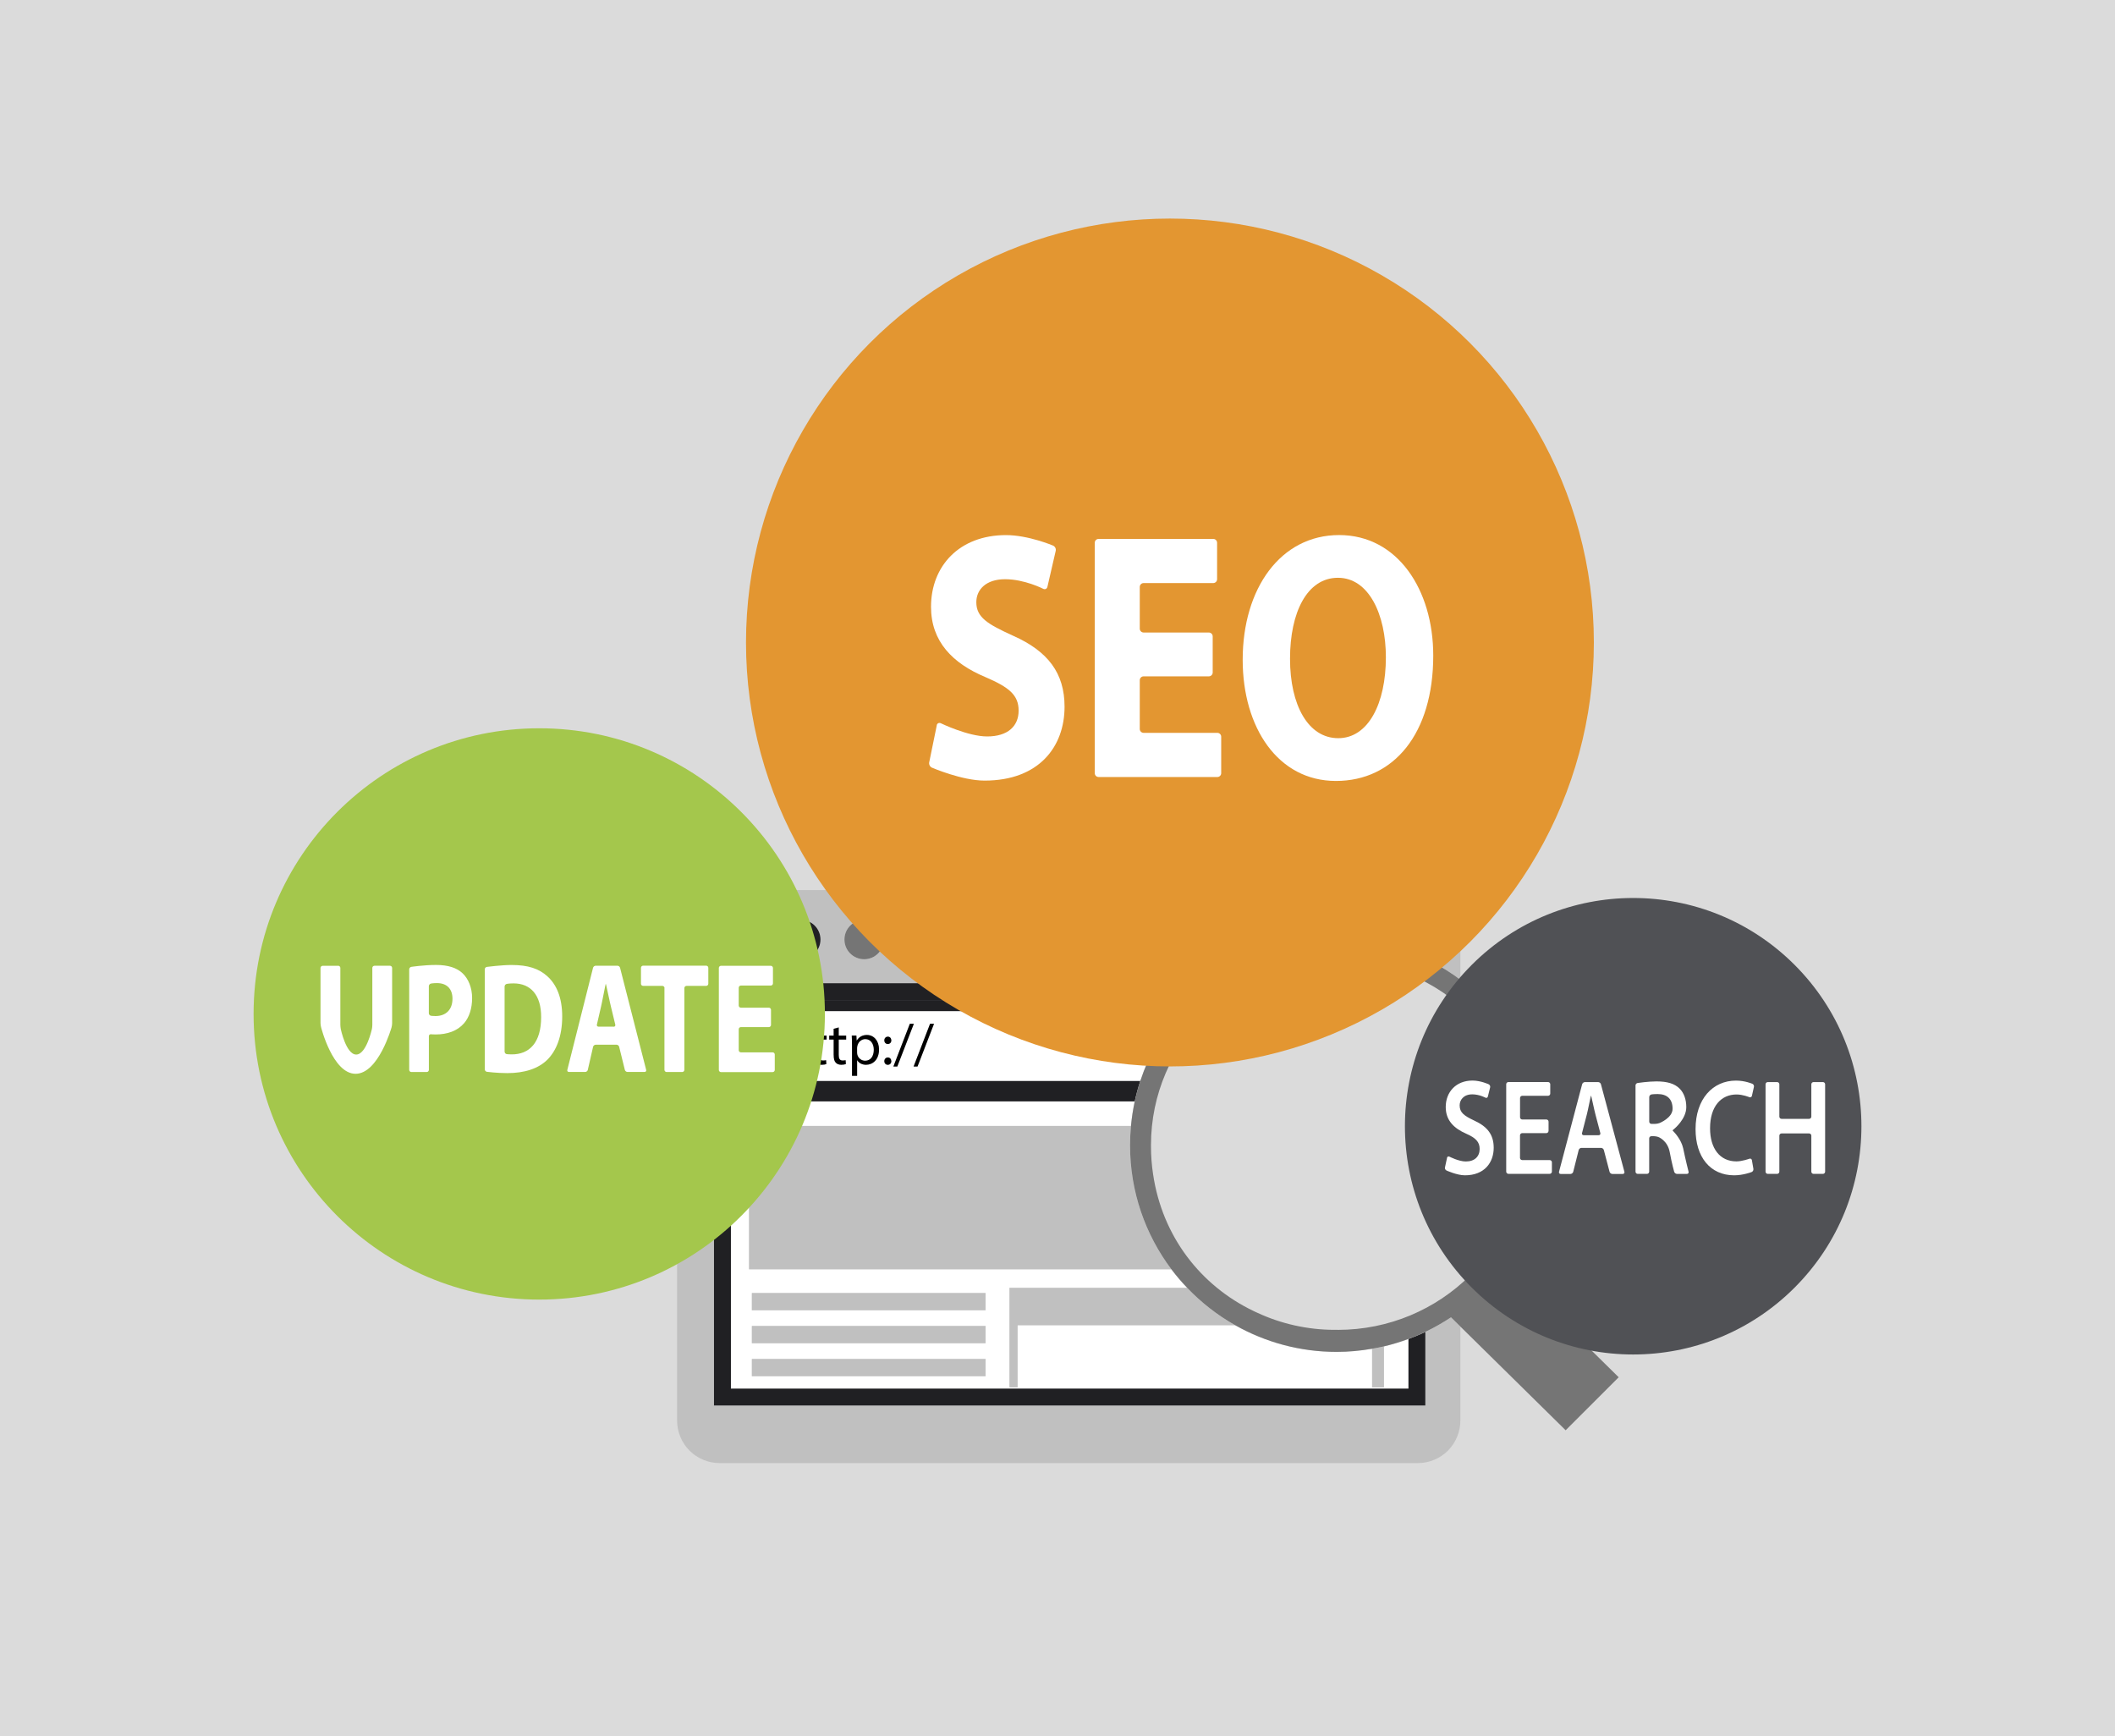 <?xml version="1.0" encoding="UTF-8"?>
<svg xmlns="http://www.w3.org/2000/svg" version="1.1" viewBox="0 0 500 410.4">
  <defs>
    <style>
      .cls-1 {
        fill: #dbdbdb;
      }

      .cls-1, .cls-2, .cls-3, .cls-4, .cls-5, .cls-6, .cls-7, .cls-8, .cls-9 {
        stroke-width: 0px;
      }

      .cls-2 {
        fill: #505155;
      }

      .cls-3 {
        fill: #000;
      }

      .cls-4 {
        fill: #e39631;
      }

      .cls-10 {
        isolation: isolate;
      }

      .cls-5 {
        fill: silver;
      }

      .cls-6 {
        fill: #a4c74c;
      }

      .cls-7 {
        fill: #757575;
      }

      .cls-8 {
        fill: #202023;
      }

      .cls-9 {
        fill: #fff;
      }

      .cls-11 {
        mix-blend-mode: multiply;
      }
    </style>
  </defs>
  <g class="cls-10">
    <g id="Background_Simple" data-name="Background Simple">
      <rect class="cls-1" x="-11.06" y="-16.9" width="527.12" height="440.61"/>
      <g>
        <path class="cls-5" d="M336.96,314.88v17.39h-168.17v-99.84h116.94c8.32-6.58,18.83-10.52,30.27-10.52s21.09,3.61,29.24,9.71v-11.17c0-2.64-1.07-5.23-2.94-7.1-1.87-1.87-4.46-2.94-7.1-2.94h-165.08c-2.65,0-5.23,1.07-7.11,2.94-1.87,1.87-2.94,4.46-2.94,7.1v115.39c0,2.64,1.07,5.23,2.94,7.1,1.87,1.87,4.46,2.94,7.11,2.94h165.08c2.65,0,5.23-1.07,7.1-2.94,1.87-1.87,2.94-4.46,2.94-7.1v-22.23l-2.2-2.17c-1.93,1.28-3.96,2.44-6.07,3.44ZM204.29,217.45c2.57,0,4.66,2.09,4.66,4.66s-2.09,4.66-4.66,4.66-4.66-2.09-4.66-4.66,2.09-4.66,4.66-4.66ZM189.31,217.45c2.57,0,4.66,2.09,4.66,4.66s-2.09,4.66-4.66,4.66-4.66-2.09-4.66-4.66,2.09-4.66,4.66-4.66ZM174.33,217.45c2.57,0,4.66,2.09,4.66,4.66s-2.09,4.66-4.66,4.66-4.66-2.09-4.66-4.66,2.09-4.66,4.66-4.66Z"/>
        <path class="cls-9" d="M172.78,328.27h160.18v-11.73c-1.88.7-3.81,1.3-5.79,1.76v9.66h-2.83v.17h-83.75v-.17h-1.94v-23.52h42c-1.32-1.39-2.57-2.85-3.73-4.38h-99.83v-33.89h90.28c.18-1.97.48-3.91.89-5.8h-95.48v67.89ZM177.75,305.68h55.24v4.07h-55.24v-4.07ZM177.75,313.47h55.24v4.07h-55.24v-4.07ZM177.75,321.27h55.24v4.07h-55.24v-4.07Z"/>
        <path class="cls-9" d="M174.33,226.77c2.57,0,4.66-2.09,4.66-4.66s-2.09-4.66-4.66-4.66-4.66,2.09-4.66,4.66,2.09,4.66,4.66,4.66Z"/>
        <path class="cls-8" d="M189.31,226.77c2.57,0,4.66-2.09,4.66-4.66s-2.09-4.66-4.66-4.66-4.66,2.09-4.66,4.66,2.09,4.66,4.66,4.66Z"/>
        <path class="cls-7" d="M204.29,226.77c2.57,0,4.66-2.09,4.66-4.66s-2.09-4.66-4.66-4.66-4.66,2.09-4.66,4.66,2.09,4.66,4.66,4.66Z"/>
        <path class="cls-8" d="M172.78,260.38h95.48c.36-1.66.8-3.29,1.33-4.88h-87.27c-4.54,0-8.21-3.68-8.21-8.21s3.67-8.21,8.21-8.21h96.5c.78-.92,1.59-1.81,2.44-2.66h-108.47v23.96Z"/>
        <path class="cls-9" d="M174.11,247.29c0,4.53,3.67,8.21,8.21,8.21h87.27c2-6.09,5.16-11.65,9.23-16.42h-96.5c-4.54,0-8.21,3.68-8.21,8.21ZM220.81,242.03l-3.9,10.1h-.93l3.89-10.1h.95ZM215.09,242.03h.95l-3.9,10.1h-.93l3.89-10.1ZM209.89,245.07c.49,0,.81.36.82.88,0,.49-.32.86-.84.86s-.82-.38-.82-.86c0-.52.35-.88.84-.88ZM209.89,249.99c.49,0,.81.36.82.88,0,.49-.32.86-.84.86s-.82-.38-.82-.86c0-.51.35-.88.84-.88ZM202.46,244.83l.06,1.16h.03c.5-.82,1.29-1.31,2.4-1.31,1.63,0,2.86,1.38,2.86,3.43,0,2.42-1.48,3.62-3.07,3.62-.89,0-1.67-.39-2.08-1.06h-.03v3.67h-1.21v-7.3c0-.86-.03-1.56-.06-2.2h1.1ZM196.04,244.83h1.05v-1.62l1.2-.32v1.94h1.76v.93h-1.76v3.64c0,.84.24,1.31.92,1.31.32,0,.56-.04.71-.08l.06.92c-.24.1-.61.17-1.09.17-.57,0-1.03-.18-1.32-.52-.35-.36-.47-.96-.47-1.76v-3.68h-1.05v-.93ZM191.43,244.83h1.05v-1.62l1.2-.32v1.94h1.75v.93h-1.75v3.64c0,.84.24,1.31.92,1.31.32,0,.56-.04.71-.08l.06.92c-.24.1-.61.17-1.09.17-.57,0-1.03-.18-1.32-.52-.35-.36-.47-.96-.47-1.76v-3.68h-1.05v-.93ZM184.52,241.68h1.23v4.21h.03c.2-.35.5-.66.88-.86.36-.21.79-.35,1.25-.35.91,0,2.36.56,2.36,2.88v4.01h-1.23v-3.87c0-1.09-.4-2.01-1.56-2.01-.8,0-1.42.56-1.65,1.23-.07.17-.08.35-.08.59v4.07h-1.23v-9.89Z"/>
        <path class="cls-9" d="M204.53,250.77c1.3,0,2.05-1.06,2.05-2.6,0-1.35-.71-2.51-2.01-2.51-.84,0-1.62.6-1.85,1.52-.04.15-.08.33-.08.5v1.16c0,.18.03.35.06.5.22.85.96,1.43,1.84,1.43Z"/>
        <path class="cls-3" d="M185.74,247.51c0-.24.01-.42.08-.59.22-.67.85-1.23,1.65-1.23,1.16,0,1.56.92,1.56,2.01v3.87h1.23v-4.01c0-2.33-1.45-2.88-2.36-2.88-.46,0-.89.14-1.25.35-.38.21-.68.52-.88.86h-.03v-4.21h-1.23v9.89h1.23v-4.07Z"/>
        <path class="cls-3" d="M192.47,249.44c0,.79.13,1.39.47,1.76.29.33.75.52,1.32.52.47,0,.85-.07,1.09-.17l-.06-.92c-.15.04-.39.08-.71.08-.68,0-.92-.47-.92-1.31v-3.64h1.75v-.93h-1.75v-1.94l-1.2.32v1.62h-1.05v.93h1.05v3.68Z"/>
        <path class="cls-3" d="M197.09,249.44c0,.79.12,1.39.47,1.76.29.33.75.52,1.32.52.47,0,.85-.07,1.09-.17l-.06-.92c-.15.04-.39.08-.71.08-.68,0-.92-.47-.92-1.31v-3.64h1.76v-.93h-1.76v-1.94l-1.2.32v1.62h-1.05v.93h1.05v3.68Z"/>
        <path class="cls-3" d="M201.42,254.33h1.21v-3.67h.03c.4.67,1.18,1.06,2.08,1.06,1.59,0,3.07-1.2,3.07-3.62,0-2.05-1.23-3.43-2.86-3.43-1.1,0-1.89.49-2.4,1.31h-.03l-.06-1.16h-1.1c.03.64.06,1.34.06,2.2v7.3ZM202.63,247.67c0-.17.04-.35.08-.5.24-.92,1.02-1.52,1.85-1.52,1.3,0,2.01,1.15,2.01,2.51,0,1.55-.75,2.6-2.05,2.6-.88,0-1.62-.59-1.84-1.43-.03-.15-.06-.32-.06-.5v-1.16Z"/>
        <path class="cls-3" d="M209.88,251.73c.51,0,.84-.38.84-.86-.02-.51-.34-.88-.82-.88s-.84.36-.84.88c0,.49.34.86.82.86Z"/>
        <path class="cls-3" d="M209.88,246.81c.51,0,.84-.38.84-.86-.02-.52-.34-.88-.82-.88s-.84.36-.84.88c0,.49.34.86.82.86Z"/>
        <polygon class="cls-3" points="216.04 242.03 215.09 242.03 211.2 252.13 212.13 252.13 216.04 242.03"/>
        <polygon class="cls-3" points="216.91 252.13 220.81 242.03 219.87 242.03 215.98 252.13 216.91 252.13"/>
        <path class="cls-8" d="M168.79,332.27h168.17v-17.39c-1.3.62-2.64,1.16-3.99,1.67v11.73h-160.18v-91.85h108.47c1.41-1.42,2.9-2.75,4.47-3.99h-116.94v99.84Z"/>
        <path class="cls-5" d="M177.08,300.07h99.83c-6.14-8.17-9.77-18.31-9.77-29.31,0-1.54.08-3.07.22-4.57h-90.28v33.89Z"/>
        <rect class="cls-5" x="177.75" y="305.68" width="55.24" height="4.07"/>
        <rect class="cls-5" x="177.75" y="313.47" width="55.24" height="4.07"/>
        <rect class="cls-5" x="177.75" y="321.27" width="55.24" height="4.07"/>
        <path class="cls-5" d="M327.17,327.97v-9.66c-.93.22-1.88.39-2.83.56v9.11h2.83Z"/>
        <path class="cls-5" d="M238.65,327.97h1.94v-14.64h51.46c-4.23-2.39-8.07-5.38-11.4-8.87h-42v23.52Z"/>
        <path class="cls-9" d="M240.59,327.97v.17h83.75v-9.27c-2.71.47-5.5.74-8.35.74-8.7,0-16.87-2.29-23.95-6.28h-51.46v14.64Z"/>
        <path class="cls-7" d="M355.74,299.09c5.71-7.99,9.11-17.76,9.11-28.33,0-16.02-7.71-30.23-19.61-39.14-8.15-6.1-18.27-9.71-29.24-9.71s-21.94,3.94-30.27,10.52c-1.57,1.24-3.07,2.57-4.47,3.99-.85.86-1.65,1.75-2.44,2.66-4.07,4.77-7.23,10.33-9.23,16.42-.52,1.59-.97,3.22-1.33,4.88-.41,1.9-.71,3.83-.89,5.8-.14,1.51-.22,3.03-.22,4.57,0,11,3.64,21.15,9.77,29.31,1.15,1.54,2.41,2.99,3.73,4.38,3.33,3.49,7.17,6.49,11.4,8.87,7.08,3.99,15.24,6.28,23.95,6.28,2.85,0,5.63-.27,8.35-.74.95-.16,1.9-.34,2.83-.56,1.98-.47,3.91-1.06,5.79-1.76,1.36-.5,2.7-1.05,3.99-1.67,2.11-1,4.13-2.16,6.07-3.44l2.2,2.17,24.9,24.53,12.54-12.53-26.93-26.53ZM316.25,314.38c-.13,0-.26,0-.39,0-.12,0-.24,0-.36,0-3.25,0-6.41-.37-9.46-1.05-3.04-.68-5.96-1.67-8.72-2.95-.12-.05-.24-.11-.36-.16-.2-.1-.4-.19-.61-.29-12.49-5.99-21.57-17.6-23.75-32.32-.33-2.16-.5-4.37-.5-6.62,0-.05,0-.09,0-.14,0-.05,0-.1,0-.14,0-24.12,19.77-43.67,44.15-43.67s44.15,19.55,44.15,43.67-19.77,43.68-44.15,43.68Z"/>
        <g class="cls-11">
          <path class="cls-6" d="M195.01,239.7c0,37.3-30.24,67.53-67.53,67.53s-67.53-30.23-67.53-67.53,30.24-67.53,67.53-67.53,67.53,30.23,67.53,67.53Z"/>
        </g>
        <g class="cls-11">
          <circle class="cls-2" cx="386.09" cy="266.25" r="53.96" transform="translate(-75.18 350.99) rotate(-45)"/>
        </g>
        <g class="cls-11">
          <circle class="cls-4" cx="276.58" cy="151.89" r="100.22"/>
        </g>
        <g>
          <path class="cls-9" d="M79.95,228.31c.28,0,.51.23.51.51v13.45c0,.28.05.73.1,1,0,0,1.25,6.03,3.65,6.03s3.71-6.03,3.71-6.03c.06-.27.1-.72.1-1v-13.45c0-.28.23-.51.51-.51h3.66c.28,0,.51.23.51.51v13.08c0,.28-.06.72-.14.99,0,0-3.09,10.96-8.5,10.96s-8.16-11.03-8.16-11.03c-.07-.27-.13-.72-.13-.99v-13c0-.28.23-.51.51-.51h3.69Z"/>
          <path class="cls-9" d="M96.74,229.15c0-.28.23-.54.5-.58,0,0,2.97-.45,5.83-.45s4.95.67,6.33,2.01c1.32,1.27,2.21,3.35,2.21,5.81s-.68,4.55-1.9,5.96c-1.6,1.83-3.96,2.65-6.73,2.65-.61,0-1.09-.05-1.09-.05-.28-.03-.5.17-.5.45v7.97c0,.28-.23.51-.51.51h-3.63c-.28,0-.51-.23-.51-.51v-23.77ZM101.38,239.54c0,.28.22.54.5.59,0,0,.39.07,1.07.07,2.49,0,4.02-1.53,4.02-4.1,0-2.31-1.32-3.69-3.66-3.69-.95,0-1.44.11-1.44.11-.27.06-.49.34-.49.62v6.41Z"/>
          <path class="cls-9" d="M114.6,229.15c0-.28.23-.54.5-.57,0,0,3.46-.45,5.83-.45,3.93,0,6.48.86,8.48,2.68,2.15,1.94,3.5,5.03,3.5,9.47,0,4.81-1.44,8.12-3.44,10.17-2.18,2.2-5.5,3.24-9.55,3.24-2.43,0-4.81-.31-4.81-.31-.28-.04-.5-.29-.5-.57v-23.66ZM119.3,248.64c0,.28.23.53.5.56,0,0,.54.06,1.13.06,4.24.04,7-2.79,7-8.8.03-5.22-2.49-7.98-6.51-7.98-1.05,0-1.63.12-1.63.12-.27.06-.5.33-.5.61v15.42Z"/>
          <path class="cls-9" d="M140.83,246.98c-.28,0-.56.22-.62.49l-1.25,5.46c-.06.27-.34.49-.62.49h-3.84c-.28,0-.45-.22-.38-.49l6.08-24.14c.07-.27.35-.49.63-.49h5.13c.28,0,.56.22.63.49l6.17,24.14c.07.27-.1.49-.38.49h-4.03c-.28,0-.56-.22-.63-.49l-1.35-5.47c-.07-.27-.35-.49-.63-.49h-4.92ZM145.07,242.73c.28,0,.45-.22.39-.49l-1.05-4.35c-.07-.27-.17-.71-.23-.99l-.84-3.86c-.05-.27-.11-.5-.13-.5s-.07.22-.12.5l-.77,3.85c-.05.27-.15.72-.21.99l-1,4.34c-.06.27.11.49.39.49h3.57Z"/>
          <path class="cls-9" d="M157.1,233.58c0-.28-.23-.51-.51-.51h-4.55c-.28,0-.51-.23-.51-.51v-3.76c0-.28.23-.51.51-.51h14.9c.28,0,.51.23.51.51v3.76c0,.28-.23.51-.51.51h-4.64c-.28,0-.51.23-.51.51v19.34c0,.28-.23.51-.51.51h-3.69c-.28,0-.51-.23-.51-.51v-19.34Z"/>
          <path class="cls-9" d="M182.27,242.3c0,.28-.23.51-.51.51h-6.61c-.28,0-.51.23-.51.51v4.95c0,.28.23.51.51.51h7.5c.28,0,.51.23.51.51v3.65c0,.28-.23.51-.51.51h-12.2c-.28,0-.51-.23-.51-.51v-24.11c0-.28.23-.51.51-.51h11.77c.28,0,.51.23.51.51v3.65c0,.28-.23.51-.51.51h-7.07c-.28,0-.51.23-.51.51v4.21c0,.28.23.51.51.51h6.61c.28,0,.51.23.51.51v3.61Z"/>
        </g>
        <g>
          <path class="cls-9" d="M342.08,273.71c.06-.28.32-.4.58-.27,0,0,2.19,1.14,3.87,1.14,2.1,0,3.27-1.19,3.27-2.96,0-1.64-.9-2.61-3.19-3.61-2.95-1.29-4.83-3.19-4.83-6.31,0-3.54,2.44-6.25,6.32-6.25,1.94,0,3.83.88,3.83.88.26.12.42.45.35.73l-.54,2.17c-.07.28-.33.4-.59.26,0,0-1.43-.78-3.1-.78-2.07,0-2.98,1.35-2.98,2.61,0,1.68,1.04,2.45,3.43,3.58,3.11,1.42,4.62,3.32,4.62,6.44,0,3.48-2.18,6.51-6.8,6.51-1.89,0-4.36-1.14-4.36-1.14-.26-.12-.43-.45-.36-.73l.49-2.26Z"/>
          <path class="cls-9" d="M366.08,267.36c0,.29-.24.52-.52.52h-5.7c-.29,0-.52.24-.52.52v5.33c0,.29.24.52.52.52h6.5c.29,0,.52.24.52.52v2.21c0,.29-.24.52-.52.52h-9.76c-.29,0-.52-.24-.52-.52v-20.66c0-.29.24-.52.52-.52h9.37c.29,0,.52.24.52.52v2.21c0,.29-.24.52-.52.52h-6.1c-.29,0-.52.24-.52.52v4.56c0,.29.24.52.52.52h5.7c.29,0,.52.24.52.52v2.17Z"/>
          <path class="cls-9" d="M373.86,271.37c-.29,0-.58.23-.65.51l-1.29,5.14c-.07.28-.36.51-.65.51h-2.32c-.29,0-.46-.23-.39-.51l5.47-20.7c.07-.28.37-.51.66-.51h3.12c.29,0,.59.23.66.51l5.55,20.7c.07.28-.1.51-.39.51h-2.46c-.29,0-.58-.23-.66-.51l-1.35-5.14c-.07-.28-.37-.51-.66-.51h-4.64ZM377.94,268.37c.29,0,.46-.23.39-.51l-1.14-4.33c-.07-.28-.19-.74-.25-1.02l-.68-3.03c-.06-.28-.12-.51-.13-.51s-.07.23-.13.51l-.64,3.03c-.06.28-.17.74-.24,1.02l-1.12,4.33c-.07.28.1.51.39.51h3.55Z"/>
          <path class="cls-9" d="M386.64,256.62c0-.29.23-.56.52-.6,0,0,2.54-.37,4.42-.37,2.58,0,4.33.52,5.53,1.74.98,1,1.54,2.51,1.54,4.35,0,2.8-2.83,5.11-2.83,5.11-.22.18-.41.35-.41.38s.16.22.37.42c0,0,1.68,1.72,2.13,3.81.56,2.71,1.28,5.55,1.28,5.55.07.28-.11.51-.4.51h-2.33c-.29,0-.59-.23-.67-.5,0,0-.55-1.91-1.05-4.62-.51-2.83-2.72-3.62-2.72-3.62-.27-.1-.73-.18-1.02-.18h-.6c-.29,0-.52.24-.52.52v7.87c0,.29-.24.52-.52.52h-2.19c-.29,0-.52-.24-.52-.52v-20.37ZM389.89,265.17c0,.29.24.52.52.52h.89c.29,0,.74-.09,1.01-.19,0,0,3.1-1.22,3.1-3.38,0-2.38-1.38-3.48-3.51-3.48-1.04,0-1.5.09-1.5.09-.28.06-.51.34-.51.63v5.81Z"/>
          <path class="cls-9" d="M414.51,276.36c.05.28-.13.6-.4.71,0,0-1.98.78-4.13.78-5.68,0-9.14-4.32-9.14-10.92,0-7.15,4.09-11.47,9.56-11.47,2.15,0,3.88.76,3.88.76.26.12.43.44.36.72l-.48,2.13c-.06.28-.33.42-.6.31,0,0-1.53-.64-3.02-.64-3.64,0-6.27,2.77-6.27,7.99,0,4.77,2.31,7.83,6.24,7.83,1.33,0,3.07-.63,3.07-.63.27-.1.53.05.58.34l.36,2.09Z"/>
          <path class="cls-9" d="M420.13,255.81c.29,0,.52.24.52.52v7.65c0,.29.24.52.52.52h6.52c.29,0,.52-.24.52-.52v-7.65c0-.29.24-.52.52-.52h2.22c.29,0,.52.24.52.52v20.66c0,.29-.24.52-.52.52h-2.22c-.29,0-.52-.24-.52-.52v-8.52c0-.29-.24-.52-.52-.52h-6.52c-.29,0-.52.24-.52.52v8.52c0,.29-.24.52-.52.52h-2.22c-.29,0-.52-.24-.52-.52v-20.66c0-.29.24-.52.52-.52h2.22Z"/>
        </g>
        <g>
          <path class="cls-9" d="M221.44,171.48c.1-.49.55-.71,1-.49,0,0,6.41,3.11,10.93,3.11,4.87,0,7.44-2.42,7.44-6.1s-2.22-5.51-7.85-7.93c-7.79-3.26-12.86-8.44-12.86-16.62,0-9.61,6.67-16.95,17.73-16.95,5.28,0,11.12,2.48,11.12,2.48.46.2.75.76.63,1.24l-1.96,8.5c-.11.49-.57.7-1.01.47,0,0-4.4-2.26-8.99-2.26s-6.81,2.51-6.81,5.43c0,3.59,2.64,5.18,8.69,7.93,8.27,3.68,12.17,8.85,12.17,16.79,0,9.44-6.05,17.46-18.91,17.46-5.35,0-12.44-3.06-12.44-3.06-.46-.2-.75-.76-.65-1.25l1.79-8.74Z"/>
          <path class="cls-9" d="M286.69,158.98c0,.5-.41.91-.91.91h-15.42c-.5,0-.91.41-.91.91v11.54c0,.5.41.91.91.91h17.43c.5,0,.91.41.91.91v8.62c0,.5-.41.91-.91.91h-28.07c-.5,0-.91-.41-.91-.91v-54.47c0-.5.41-.91.91-.91h27.1c.5,0,.91.41.91.91v8.62c0,.5-.41.91-.91.91h-16.46c-.5,0-.91.41-.91.91v9.87c0,.5.41.91.91.91h15.42c.5,0,.91.41.91.91v8.53Z"/>
          <path class="cls-9" d="M338.83,154.97c0,18.46-9.32,29.65-23.01,29.65s-22.04-12.61-22.04-28.65c0-16.87,8.97-29.48,22.8-29.48s22.25,12.95,22.25,28.48ZM304.97,155.72c0,11.02,4.31,18.79,11.4,18.79s11.26-8.18,11.26-19.13c0-10.11-4.03-18.79-11.33-18.79s-11.33,8.18-11.33,19.13Z"/>
        </g>
      </g>
    </g>
  </g>
</svg>